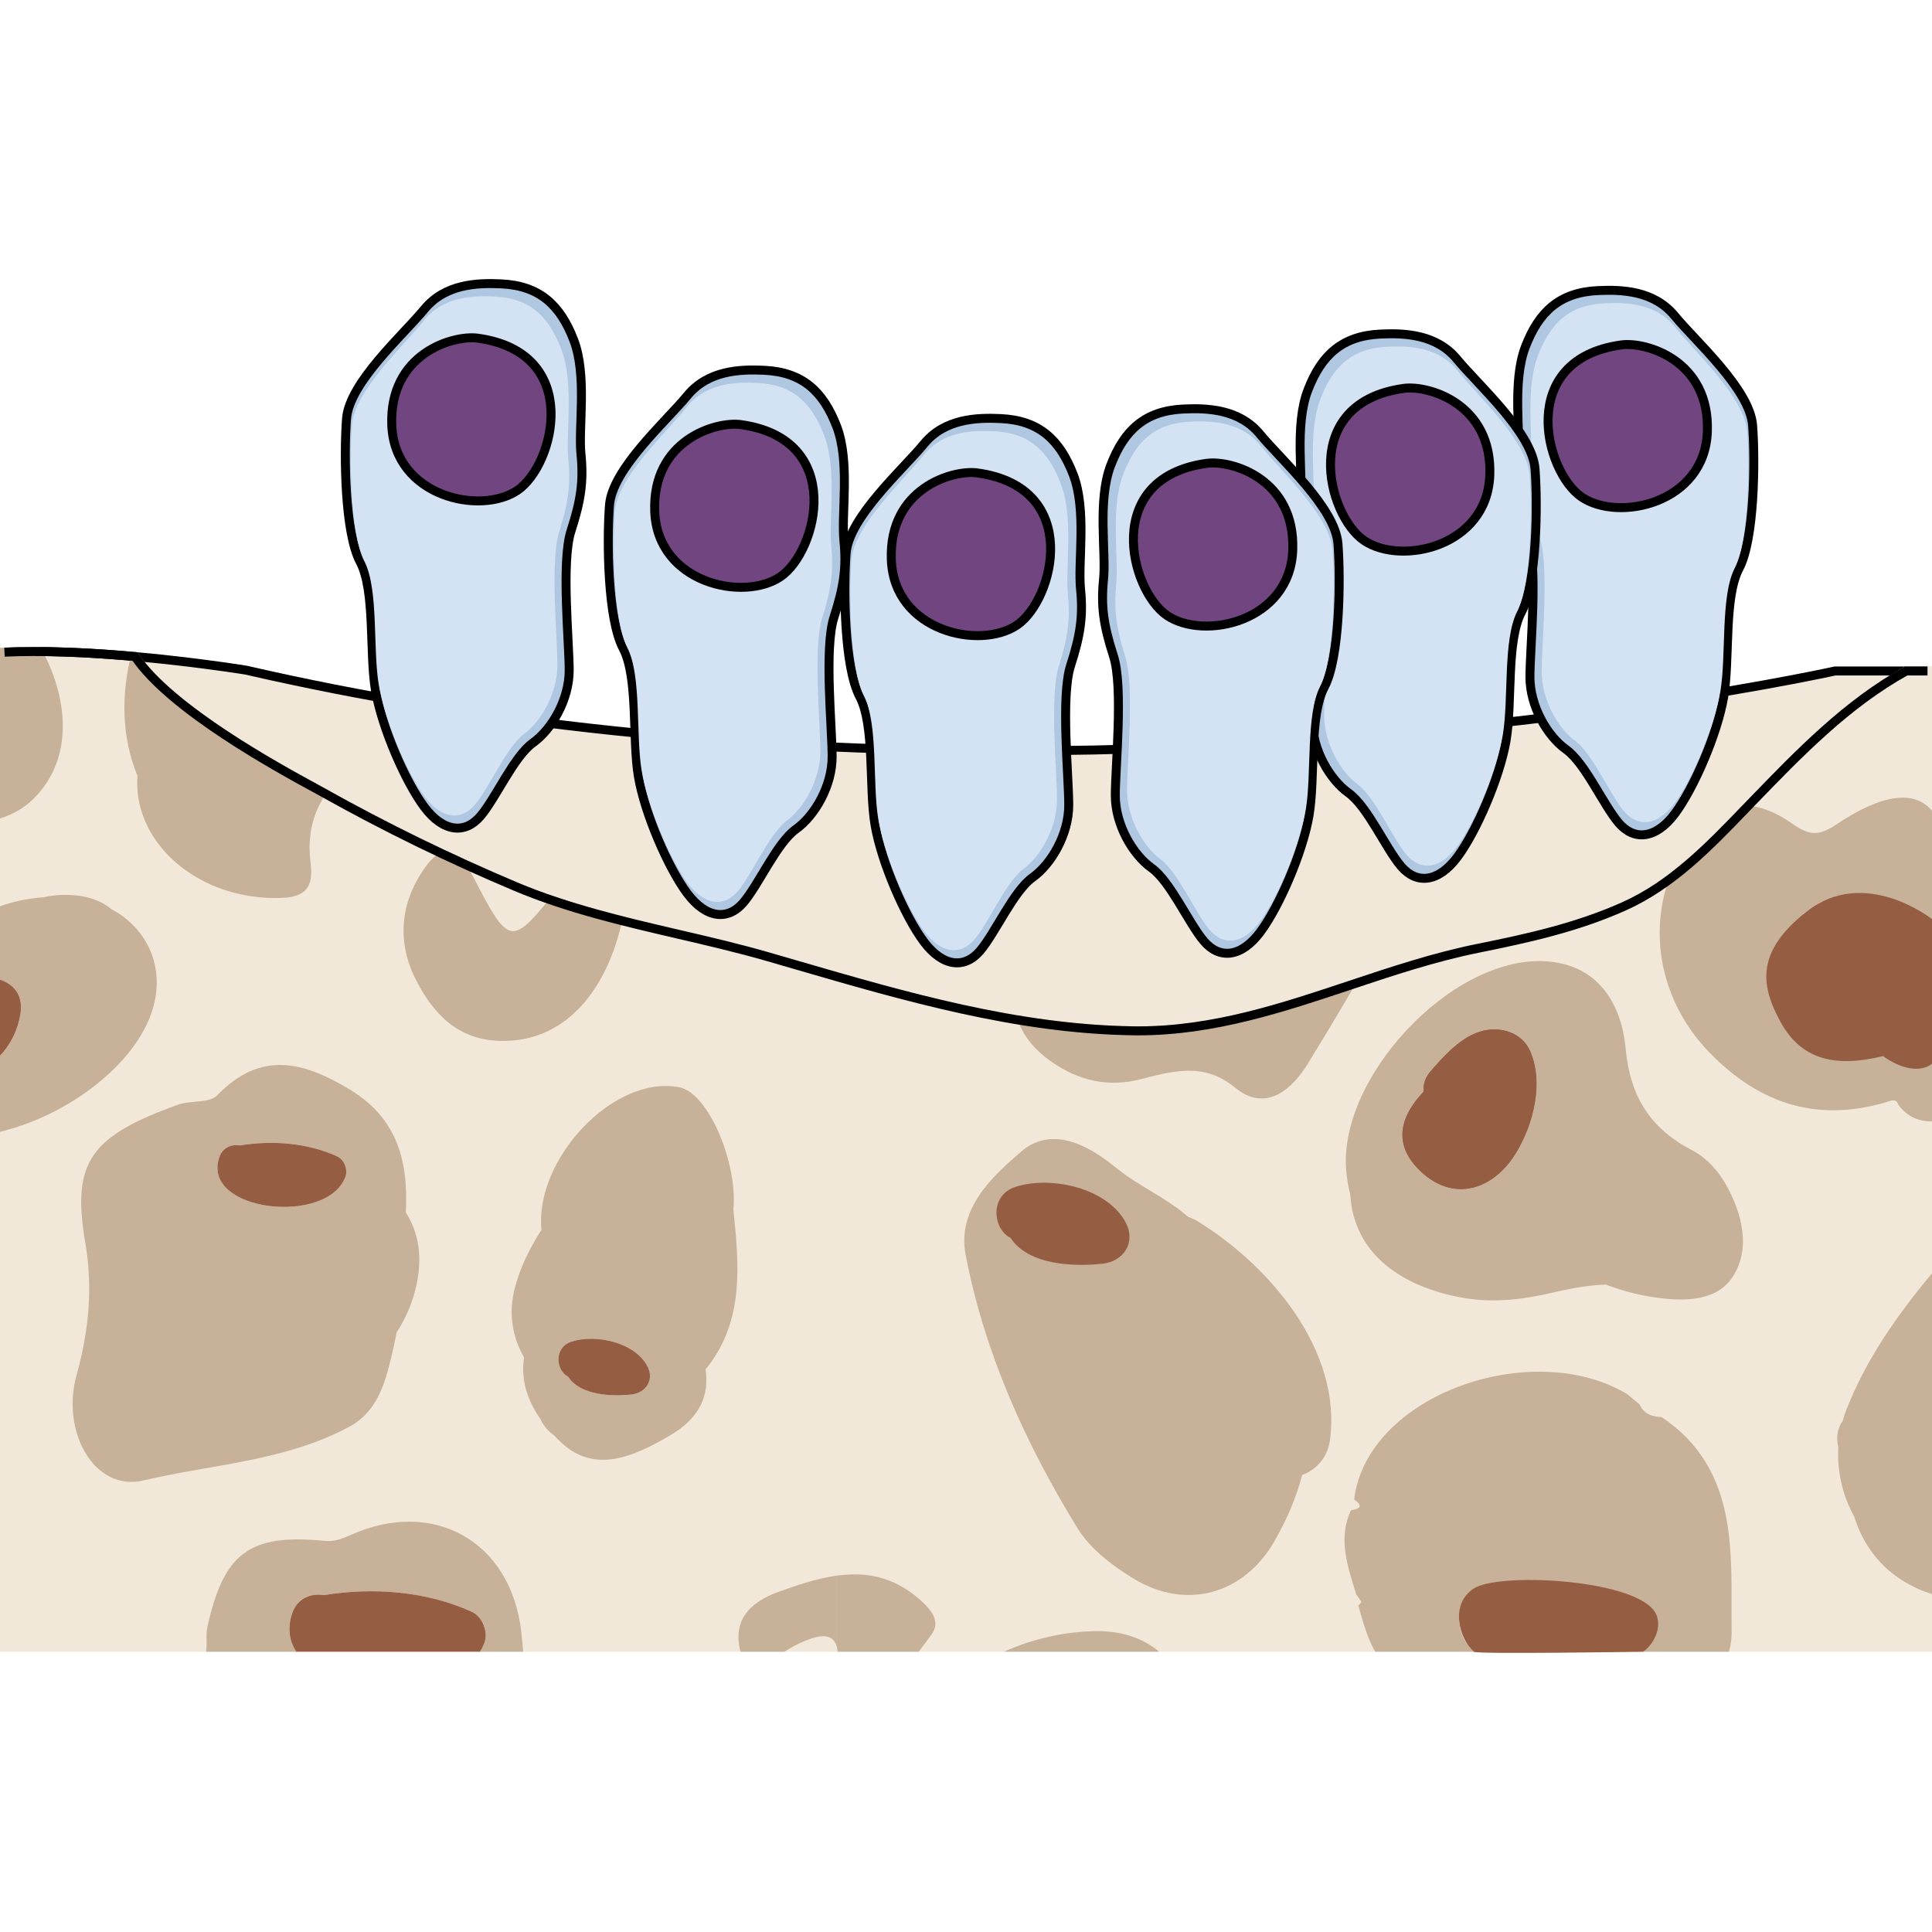 <?xml version="1.0" encoding="utf-8"?>
<!-- Created by: Science Figures, www.sciencefigures.org, Generator: Science Figures Editor -->
<!DOCTYPE svg PUBLIC "-//W3C//DTD SVG 1.1//EN" "http://www.w3.org/Graphics/SVG/1.1/DTD/svg11.dtd">
<svg version="1.1" id="Layer_1" xmlns="http://www.w3.org/2000/svg" xmlns:xlink="http://www.w3.org/1999/xlink" 
	 width="800px" height="800px" viewBox="0 0 215.53 153.26" enable-background="new 0 0 215.53 153.26" xml:space="preserve">
<g>
	<g>
		<g>
			<path fill="#F2E8D9" d="M215.53,43.221h-10.885c0,0-89.395,20.1-177.09-0.084c0,0-15.898-2.614-27.556-1.994v111.986h215.53
				V43.221z"/>
			<path fill="none" stroke="#000000" stroke-miterlimit="10" d="M215.03,43.721H204.7c-1.707,0.377-41.108,8.908-92.038,8.908
				c-30.583,0-59.254-3.029-85.219-9.005c-0.096-0.015-12.763-2.077-23.616-2.077c-1.166,0-2.283,0.024-3.327,0.072"/>
		</g>
		<g>
			<path fill="#F2E8D9" d="M199.927,60.747c2.063,1.456,3.094,1.316,5.018,0.038c3.262-2.189,8.004-4.517,10.586-1.483V49.85
				c-2.219-1.425-3.469-3.613-3.557-6.305c-6.336,3.601-11.439,8.806-16.791,14.34c-0.271,0.282-0.547,0.566-0.818,0.85
				C196.071,58.687,197.927,59.336,199.927,60.747z"/>
			<path fill="#F2E8D9" d="M148.365,129.541c-0.271,1.996-1.57,3.288-3.102,3.877c-0.664,2.552-1.715,4.976-3.039,7.3
				c-3.422,6.011-9.867,7.831-15.742,4.271c-2.385-1.445-4.873-3.336-6.291-5.656c-5.795-9.437-10.344-19.497-12.461-30.438
				c-0.992-5.162,2.918-8.734,6.145-11.527c3.373-2.916,7.375-0.907,10.684,1.811c2.457,2.013,5.639,3.335,7.984,5.442
				c0.352,0.111,0.709,0.27,1.07,0.492C141.611,110.024,149.729,119.52,148.365,129.541z M193.144,111.52
				c-1.955,2.729-5.871,2.524-9.174,1.977c-1.674-0.276-3.273-0.741-4.826-1.326c-2.1,0.045-4.551,0.576-5.957,0.903
				c-3.454,0.804-6.755,1.183-10.261,0.523c-6.279-1.181-11.885-4.646-12.301-11.492c-0.178-0.708-0.316-1.482-0.414-2.337
				c-1.17-10.426,11.607-24.234,22.124-23.671c5.893,0.317,8.541,4.679,9.014,9.706c0.51,5.446,2.766,8.97,7.486,11.419
				c1.473,0.763,2.811,2.213,3.643,3.674C194.399,104.269,195.405,108.351,193.144,111.52z"/>
			<path fill="#F2E8D9" d="M93.363,153.129h0.081c-0.018-0.178-0.044-0.34-0.081-0.486V153.129z"/>
			<path fill="#F2E8D9" d="M203.079,86.249c2.139,1.127,4.408,1.159,6.988,0.092l-0.002-0.001
				C207.487,87.408,205.218,87.375,203.079,86.249z"/>
			<path fill="#C7B299" d="M117.309,87.32c3.049,2.117,6.324,2.864,9.881,1.955c3.873-0.989,7.16-1.891,10.604,0.938
				c3.357,2.756,6.285,0.291,8.127-2.717c1.942-3.172,3.862-6.364,5.718-9.59c-8.188,2.727-16.273,5.583-25.207,5.456
				c-4.418-0.063-8.769-0.526-13.075-1.25C113.897,84.02,115.11,85.793,117.309,87.32z"/>
			<path fill="#C7B299" d="M111.99,153.129h17.327c-1.84-1.562-4.365-2.398-7.417-2.295
				C118.38,150.952,115.078,151.751,111.99,153.129z"/>
			<path fill="#C7B299" d="M190.688,86.265c5.77,5.951,12.381,7.906,20.287,5.388c0.414-0.103,0.682,0.059,0.805,0.472
				c0.947,1.264,2.201,1.866,3.75,1.838v-6.434c-1.986,0.694-4.059,0.252-5.463-1.188c-2.58,1.067-4.85,1.035-6.988-0.092
				c-0.371-0.196-0.74-0.413-1.105-0.675c-0.586-0.42-1.166-0.926-1.74-1.516c-2.82-2.896-4.361-6.559-1.82-10.05
				c2.309-3.18,5.203-6.188,10.184-4.871c3.186,0.84,5.428,1.486,6.934,2.26V59.301c-2.582-3.033-7.324-0.706-10.586,1.483
				c-1.924,1.278-2.955,1.418-5.018-0.038c-2-1.41-3.855-2.06-5.563-2.012c-2.502,2.598-5.041,5.223-7.895,7.418
				C183.702,73.021,185.372,80.793,190.688,86.265z"/>
			<path fill="#955E43" d="M215.53,71.397v16.132c0,0-1.794,1.728-5.465-0.846c-5.372,1.307-9.115,0.402-11.43-3.808
				s-2.677-7.912,2.902-12.315C208.028,65.437,215.53,71.397,215.53,71.397z"/>
			<path fill="#C7B299" d="M188.835,97.222c-4.721-2.449-6.977-5.973-7.486-11.419c-0.473-5.027-3.121-9.389-9.014-9.706
				c-10.517-0.563-23.294,13.245-22.124,23.671c0.098,0.854,0.236,1.629,0.414,2.337c0.416,6.847,6.021,10.312,12.301,11.492
				c3.506,0.659,6.807,0.28,10.261-0.523c1.406-0.327,3.857-0.858,5.957-0.903c1.553,0.585,3.152,1.05,4.826,1.326
				c3.303,0.548,7.219,0.752,9.174-1.977c2.262-3.169,1.256-7.251-0.666-10.624C191.646,99.435,190.308,97.985,188.835,97.222z
				 M169.154,97.448c-2.438,4.035-6.809,5.637-10.566,2.193c-3.439-3.15-2.279-6.37,0.225-8.999
				c-0.068-0.745,0.139-1.534,0.752-2.244c1.541-1.782,3.549-4.034,5.969-4.57c2.043-0.454,4.307,0.29,5.188,2.331
				C172.239,89.683,171.071,94.276,169.154,97.448z"/>
			<path fill="#C7B299" d="M185.376,126.957c-1.066-0.064-2.008-0.332-2.477-1.433c-0.467-0.382-0.934-0.77-1.4-1.15
				c-10.549-6.322-29.011,0.069-30.438,11.778c1.09,0.752,0.611,1.042-0.355,1.192c-1.492,3.244-0.338,6.316,0.596,9.399
				c0.193,0.269,0.414,0.526,0.555,0.827c0.031,0.07-0.215,0.269-0.328,0.413c0.52,1.769,0.976,3.561,1.887,5.146h11.015
				c-1.416-1.367-2.043-3.155-1.308-5.326c0.574-1.693,2.133-2.254,3.512-2.012c5.509-0.896,11.485-0.452,16.55,1.872
				c1.152,0.527,1.807,2.214,1.395,3.39c-0.275,0.785-0.713,1.476-1.277,2.076h9.58c0.201-0.708,0.305-1.491,0.295-2.352
				C193.073,142.264,194.126,132.854,185.376,126.957z"/>
			<path fill="#F2E8D9" d="M182.896,125.517c0,0.003,0.002,0.004,0.004,0.007c0.006,0.005,0.012,0.01,0.018,0.015L182.896,125.517z"
				/>
			<path fill="#C7B299" d="M205.937,126.237c-0.145,0.374-0.266,0.752-0.373,1.133c-0.545,0.773-0.771,1.768-0.486,2.932
				c-0.158,2.772,0.516,5.514,1.783,7.757c1.414,4.582,4.68,7.374,8.67,8.646v-35.794
				C211.646,115.576,208.132,120.553,205.937,126.237z"/>
			<path fill="#F2E8D9" d="M215.53,49.85v-6.629h-3.012c-0.186,0.102-0.361,0.219-0.545,0.324
				C212.062,46.237,213.312,48.425,215.53,49.85z"/>
			<path fill="#C7B299" d="M133.613,105.112c-0.361-0.223-0.719-0.381-1.07-0.492c-2.346-2.107-5.527-3.43-7.984-5.442
				c-3.309-2.718-7.311-4.727-10.684-1.811c-3.227,2.793-7.137,6.365-6.145,11.527c2.117,10.94,6.666,21.001,12.461,30.438
				c1.418,2.32,3.906,4.211,6.291,5.656c5.875,3.561,12.32,1.74,15.742-4.271c1.324-2.324,2.375-4.748,3.039-7.3
				c1.531-0.589,2.83-1.881,3.102-3.877C149.729,119.52,141.611,110.024,133.613,105.112z"/>
			<path fill="#F2E8D9" d="M165.533,83.828c-2.42,0.536-4.428,2.788-5.969,4.57c-0.613,0.71-0.82,1.499-0.752,2.244
				c-2.504,2.629-3.664,5.849-0.225,8.999c3.758,3.443,8.129,1.842,10.566-2.193c1.917-3.172,3.085-7.765,1.567-11.289
				C169.84,84.118,167.576,83.374,165.533,83.828z"/>
			<path fill="#F2E8D9" d="M183.183,147.664c-5.064-2.324-11.041-2.769-16.55-1.872c-1.379-0.242-2.938,0.318-3.512,2.012
				c-0.735,2.171-0.108,3.959,1.308,5.326H183.3c0.564-0.601,1.002-1.291,1.277-2.076
				C184.989,149.877,184.335,148.191,183.183,147.664z"/>
			<path fill="#C7B299" d="M102.623,147.321c-2.97-2.632-6.097-3.116-9.26-2.68v8.002c0.036,0.146,0.063,0.309,0.081,0.486h9.046
				c0.476-0.619,0.933-1.258,1.396-1.875C105.051,149.705,103.783,148.35,102.623,147.321z"/>
			<path fill="none" d="M46.311,112.846c-0.439,1.699-1.154,3.253-2.063,4.668c-0.182,0.925-0.381,1.858-0.602,2.793
				c-0.721,2.997-1.648,6.075-4.604,7.681c-7.154,3.889-15.367,4.222-23.059,6.037c-5.387,1.278-9.211-5.339-7.443-11.746
				c1.369-4.969,1.848-9.706,0.961-14.867c-1.531-8.949,0.639-11.807,10.346-15.308c1.418-0.511,3.506-0.141,4.383-1.048
				c4.855-5.044,9.65-3.76,14.813-0.634c5.412,3.277,6.508,8.172,6.23,13.699C46.709,106.383,47.25,109.224,46.311,112.846z
				 M79.402,120.728c-0.219,0.312-0.447,0.611-0.684,0.901c0.381,2.811-0.506,5.35-3.988,7.382
				c-3.941,2.301-8.289,4.311-12.061,0.839c-0.32-0.294-0.623-0.598-0.916-0.906c-0.65-0.443-1.16-1.079-1.494-1.817
				c-1.436-2.058-2.18-4.357-1.793-6.829c-1.295-2.25-1.791-4.896-1.014-7.827c0.619-2.335,1.689-4.423,2.951-6.405
				c-0.787-7.688,7.842-17.247,15.305-15.928c3.361,0.594,6.613,8.586,6.107,13.684C82.418,109.702,82.996,115.577,79.402,120.728z"
				/>
			<path fill="none" d="M61.592,68.778c-1.305-0.449-2.598-0.932-3.872-1.469c-2.184-0.92-4.348-1.889-6.503-2.881
				c0.628,0.578,1.189,1.506,1.717,2.522C56.66,74.135,57.039,74.491,61.592,68.778z"/>
			<path fill="none" d="M89.488,152.051c-0.685,0.293-1.34,0.672-1.995,1.078h5.614v-1.111
				C92.388,150.915,90.745,151.514,89.488,152.051z"/>
			<path fill="#F2E8D9" d="M93.107,152.018v1.111h0.256v-0.486C93.301,152.393,93.216,152.184,93.107,152.018z"/>
			<path fill="#C7B299" d="M47.342,65.748c-2.697,3.867-3.1,8.207-0.936,12.439c1.961,3.856,4.809,6.8,9.609,6.795
				c6.586,0.106,11.607-4.99,13.465-13.713c0.012-0.057,0.026-0.115,0.039-0.173c-2.676-0.678-5.328-1.424-7.927-2.318
				c-4.553,5.713-4.932,5.357-8.658-1.827c-0.528-1.017-1.089-1.944-1.717-2.522c-0.425-0.196-0.847-0.4-1.271-0.6
				C49.186,63.796,48.332,64.328,47.342,65.748z"/>
			<path fill="#C7B299" d="M93.107,152.018v-7.343c-2.075,0.318-4.164,1.016-6.234,1.762c-3.417,1.233-5.15,3.334-4.263,6.692h4.883
				c0.654-0.406,1.31-0.785,1.995-1.078C90.745,151.514,92.388,150.915,93.107,152.018z"/>
			<path fill="#C7B299" d="M93.107,152.018c0.108,0.166,0.194,0.375,0.256,0.625v-8.002c-0.085,0.012-0.17,0.021-0.256,0.034
				V152.018z"/>
			<path fill="#C7B299" d="M39.043,90.422c-5.162-3.126-9.957-4.41-14.813,0.634c-0.877,0.907-2.965,0.537-4.383,1.048
				c-9.707,3.501-11.877,6.358-10.346,15.308c0.887,5.161,0.408,9.898-0.961,14.867c-1.768,6.407,2.057,13.024,7.443,11.746
				c7.691-1.815,15.904-2.148,23.059-6.037c2.955-1.605,3.883-4.684,4.604-7.681c0.221-0.935,0.42-1.868,0.602-2.793
				c0.908-1.415,1.623-2.969,2.063-4.668c0.939-3.622,0.398-6.463-1.037-8.725C45.551,98.594,44.455,93.7,39.043,90.422z
				 M38.547,100.099c-1.938,5.532-16.154,3.97-14.086-2.133c0.377-1.112,1.4-1.48,2.306-1.321c3.616-0.589,7.54-0.296,10.864,1.229
				C38.388,98.221,38.817,99.328,38.547,100.099z"/>
			<path fill="#C7B299" d="M75.709,90.137c-7.463-1.319-16.092,8.24-15.305,15.928c-1.262,1.982-2.332,4.07-2.951,6.405
				c-0.777,2.931-0.281,5.577,1.014,7.827c-0.387,2.472,0.357,4.771,1.793,6.829c0.334,0.738,0.844,1.374,1.494,1.817
				c0.293,0.309,0.596,0.612,0.916,0.906c3.771,3.472,8.119,1.462,12.061-0.839c3.482-2.032,4.369-4.571,3.988-7.382
				c0.236-0.29,0.465-0.59,0.684-0.901c3.594-5.151,3.016-11.026,2.414-16.907C82.322,98.723,79.07,90.731,75.709,90.137z
				 M70.449,124.43c-2.217,0.243-5.711,0.109-7.063-1.978c-1.396-0.7-1.615-3.27,0.354-3.915c2.705-0.887,7.116,0.063,8.505,2.783
				C73.014,122.827,72.034,124.256,70.449,124.43z"/>
			<path fill="#C7B299" d="M39.215,140.062c-1.004,0.44-1.814,0.816-3.029,0.698c-8.367-0.827-11.225,1.364-13.047,9.582
				c-0.198,0.895-0.013,1.88-0.148,2.787h10.064c-0.777-1.198-1.018-2.637-0.454-4.301c0.574-1.693,2.133-2.254,3.512-2.012
				c5.508-0.896,11.484-0.453,16.549,1.871c1.152,0.527,1.807,2.215,1.395,3.391c-0.131,0.374-0.311,0.719-0.512,1.051h4.821
				c-0.057-0.754-0.126-1.511-0.217-2.271C56.934,140.696,48.287,136.034,39.215,140.062z"/>
			<path fill="#C7B299" d="M16.975,81.629c1.553-4.851-0.582-9.232-4.543-11.336c-1.213-1.019-2.838-1.554-4.895-1.598
				c-0.986-0.021-1.875,0.072-2.668,0.271C3.148,69.073,1.527,69.422,0,69.969v8.198c0.288,0.106,0.576,0.233,0.865,0.409
				c1.254,0.761,1.609,2.014,1.393,3.391C1.986,83.702,1.189,85.375,0,86.6v8.526C7.528,93.329,15.033,87.695,16.975,81.629z"/>
			<path fill="#C7B299" d="M4.502,41.055C2.963,41.043,1.447,41.067,0,41.143V60.17c1.397-0.428,2.698-1.148,3.783-2.234
				C8.316,53.401,7.608,46.58,4.502,41.055z"/>
			<path fill="#C7B299" d="M15.336,55.406c-0.57,7.033,6.146,13.524,15.15,13.64c2.928,0.043,4.604-0.494,4.164-3.964
				c-0.422-3.272,0.374-5.873,1.994-8.048c-0.134-0.074-0.27-0.145-0.403-0.219c-2.557-1.432-16.752-8.764-20.893-15.184
				c-0.209-0.02-0.427-0.036-0.639-0.055C13.476,46.323,13.562,51.166,15.336,55.406z"/>
			<path fill="#945F43" d="M0.865,78.577C0.576,78.401,0.288,78.274,0,78.167V86.6c1.189-1.226,1.986-2.898,2.258-4.633
				C2.475,80.59,2.119,79.337,0.865,78.577z"/>
			<path fill="#955E43" d="M0.865,78.577C0.576,78.401,0.288,78.274,0,78.167V86.6c1.189-1.226,1.986-2.898,2.258-4.633
				C2.475,80.59,2.119,79.337,0.865,78.577z"/>
			<path fill="#955E43" d="M63.74,118.538c-1.969,0.646-1.75,3.215-0.354,3.915c1.352,2.087,4.846,2.221,7.063,1.978
				c1.585-0.174,2.564-1.604,1.796-3.109C70.856,118.6,66.445,117.651,63.74,118.538z"/>
			<path fill="#955E43" d="M52.662,148.688c-5.064-2.324-11.041-2.768-16.549-1.871c-1.379-0.242-2.938,0.318-3.512,2.012
				c-0.564,1.664-0.323,3.103,0.454,4.301h20.49c0.201-0.332,0.381-0.677,0.512-1.051C54.469,150.903,53.814,149.215,52.662,148.688
				z"/>
			<path fill="#955E43" d="M37.631,97.875c-3.324-1.525-7.248-1.818-10.864-1.229c-0.905-0.159-1.929,0.209-2.306,1.321
				c-2.068,6.103,12.148,7.665,14.086,2.133C38.817,99.328,38.388,98.221,37.631,97.875z"/>
		</g>
		<g>
			<path fill="none" stroke="#000000" stroke-miterlimit="10" d="M215.03,43.721h-2.383c-6.578,3.627-11.93,9.16-17.105,14.512
				l-0.891,0.924c-3.982,4.137-8.102,8.413-13.5,10.826c-5.25,2.346-10.684,3.547-16.255,4.67c-4.894,0.985-9.671,2.58-14.291,4.123
				c-7.494,2.502-15.244,5.09-23.601,5.09l-0.581-0.004c-12.968-0.184-25.52-3.836-37.659-7.367l-3.026-0.879
				c-3.331-0.963-6.789-1.768-10.132-2.545c-6.036-1.404-12.277-2.857-18.081-5.301c-7.351-3.097-14.595-6.636-21.529-10.52
				c-0.224-0.125-0.537-0.295-0.925-0.507c-3.985-2.171-16.018-8.727-20.008-14.636C9.449,41.605,4.509,41.439,0.5,41.62"/>
		</g>
		<path fill="#955E43" d="M125.619,105.323c-2.018-3.955-8.43-5.335-12.363-4.045c-2.861,0.938-2.543,4.673-0.514,5.69
			c1.965,3.033,7.045,3.229,10.268,2.874C125.313,109.589,126.736,107.512,125.619,105.323z"/>
		<path fill="#955E43" d="M184.459,148.466c-2.779-3.478-17.315-4.184-20.06-2.385c-2.712,1.777-1.588,5.658,0.029,7.048
			c-0.076,0.294,18.871,0,18.871,0C184.701,152.161,185.614,149.912,184.459,148.466z"/>
		<radialGradient id="SVGID_1_" cx="163.93" cy="92.612" r="8.231" gradientUnits="userSpaceOnUse">
			<stop  offset="0.005" style="stop-color:#AF806A"/>
			<stop  offset="1" style="stop-color:#945F43"/>
		</radialGradient>
		<path fill="url(#SVGID_1_)" d="M169.154,97.448c-2.438,4.035-6.809,5.637-10.566,2.193c-3.439-3.15-2.279-6.37,0.225-8.999
			c-0.068-0.745,0.139-1.534,0.752-2.244c1.541-1.782,3.549-4.034,5.969-4.57c2.043-0.454,4.307,0.29,5.188,2.331
			C172.239,89.683,171.071,94.276,169.154,97.448z"/>
		<path fill="#955E43" d="M165.533,83.828c-2.42,0.536-4.428,2.788-5.969,4.57c-0.613,0.71-0.82,1.499-0.752,2.244
			c-2.504,2.629-3.664,5.849-0.225,8.999c3.758,3.443,8.129,1.842,10.566-2.193c1.917-3.172,3.085-7.765,1.567-11.289
			C169.84,84.118,167.576,83.374,165.533,83.828z"/>
	</g>
	<g>
		<g>
			<g>
				<path fill="#B0C7E1" stroke="#000000" stroke-linecap="round" stroke-linejoin="round" stroke-miterlimit="10" d="M55.924,0.532
					c-2.691-0.127-6.26,0-8.582,2.828s-8.381,8.18-8.684,12.219c-0.305,4.039-0.203,12.723,1.514,15.955
					c1.717,3.23,1.01,10.198,1.717,14.339c0.707,4.14,3.332,10.198,5.453,13.026c2.121,2.826,4.543,3.029,6.26,1.009
					c1.717-2.019,3.736-6.664,5.855-8.179c2.121-1.515,4.041-4.848,4.041-8.078S62.59,31.534,63.699,28.1
					c1.111-3.434,1.414-5.555,1.111-8.584c-0.301-3.028,0.707-8.785-0.807-12.723C62.488,2.856,60.164,0.735,55.924,0.532z"/>
			</g>
			<g>
				<path fill="#D3E3F4" d="M55.195,1.946c-2.482-0.123-5.777,0-7.92,2.695c-2.145,2.695-7.736,7.799-8.014,11.649
					c-0.279,3.852-0.188,12.13,1.398,15.212c1.584,3.08,0.93,9.725,1.584,13.672c0.652,3.947,3.074,9.725,5.031,12.42
					s4.193,2.889,5.777,0.963s3.447-6.355,5.404-7.799c1.957-1.444,3.729-4.622,3.729-7.703c0-3.08-0.838-11.553,0.188-14.826
					c1.023-3.273,1.305-5.295,1.023-8.184c-0.279-2.889,0.652-8.376-0.744-12.131C61.254,4.16,59.109,2.137,55.195,1.946z"/>
			</g>
			<g>
				<path fill="#714580" stroke="#000000" stroke-linecap="round" stroke-linejoin="round" stroke-miterlimit="10" d="M53.299,6.591
					c-2.746-0.379-9.896,1.718-9.594,9.694c0.305,7.977,9.896,10.098,14.037,7.27C61.883,20.729,65.014,8.208,53.299,6.591z"/>
			</g>
		</g>
		<g>
			<g>
				<path fill="#B0C7E1" stroke="#000000" stroke-linecap="round" stroke-linejoin="round" stroke-miterlimit="10" d="
					M111.654,15.562c-2.691-0.128-6.26,0-8.582,2.828c-2.322,2.827-8.381,8.179-8.684,12.218
					c-0.305,4.039-0.203,12.724,1.514,15.955s1.01,10.199,1.717,14.34c0.707,4.139,3.332,10.198,5.453,13.025
					c2.121,2.826,4.543,3.029,6.26,1.01s3.736-6.664,5.855-8.18c2.121-1.514,4.041-4.847,4.041-8.078
					c0-3.23-0.908-12.117,0.201-15.551c1.111-3.434,1.414-5.554,1.111-8.583c-0.301-3.028,0.707-8.785-0.807-12.724
					C118.219,17.885,115.895,15.764,111.654,15.562z"/>
			</g>
			<g>
				<path fill="#D3E3F4" d="M110.926,16.975c-2.482-0.123-5.777,0-7.92,2.695c-2.145,2.696-7.736,7.799-8.014,11.65
					c-0.279,3.852-0.188,12.13,1.398,15.211c1.584,3.081,0.93,9.725,1.584,13.672c0.652,3.947,3.074,9.725,5.031,12.42
					c1.957,2.696,4.193,2.889,5.777,0.963s3.447-6.354,5.404-7.798c1.957-1.444,3.729-4.622,3.729-7.704
					c0-3.08-0.838-11.553,0.188-14.825c1.023-3.274,1.305-5.296,1.023-8.185c-0.279-2.888,0.652-8.375-0.744-12.131
					C116.984,19.19,114.84,17.167,110.926,16.975z"/>
			</g>
			<g>
				<path fill="#714580" stroke="#000000" stroke-linecap="round" stroke-linejoin="round" stroke-miterlimit="10" d="
					M109.029,21.622c-2.746-0.379-9.896,1.717-9.594,9.693c0.305,7.978,9.896,10.098,14.037,7.271S120.744,23.237,109.029,21.622z"
					/>
			</g>
		</g>
		<g>
			<g>
				<path fill="#B0C7E1" stroke="#000000" stroke-linecap="round" stroke-linejoin="round" stroke-miterlimit="10" d="
					M85.258,10.172c-2.691-0.127-6.26,0-8.582,2.828c-2.322,2.827-8.381,8.18-8.684,12.219c-0.305,4.038-0.203,12.723,1.514,15.954
					s1.01,10.198,1.717,14.339c0.707,4.14,3.332,10.199,5.453,13.026c2.121,2.826,4.543,3.029,6.26,1.01s3.736-6.665,5.855-8.18
					c2.121-1.515,4.041-4.847,4.041-8.077c0-3.231-0.908-12.118,0.201-15.552c1.111-3.434,1.414-5.554,1.111-8.583
					c-0.301-3.029,0.707-8.785-0.807-12.723C91.822,12.496,89.498,10.375,85.258,10.172z"/>
			</g>
			<g>
				<path fill="#D3E3F4" d="M84.529,11.585c-2.482-0.122-5.777,0-7.92,2.695c-2.145,2.696-7.736,7.799-8.014,11.649
					c-0.279,3.852-0.188,12.131,1.398,15.213c1.584,3.08,0.93,9.724,1.584,13.672c0.652,3.946,3.074,9.724,5.031,12.419
					c1.957,2.696,4.193,2.889,5.777,0.963s3.447-6.354,5.404-7.798c1.957-1.445,3.729-4.623,3.729-7.703s-0.838-11.553,0.188-14.826
					c1.023-3.273,1.305-5.295,1.023-8.184c-0.279-2.889,0.652-8.377-0.744-12.131C90.588,13.799,88.443,11.778,84.529,11.585z"/>
			</g>
			<g>
				<path fill="#714580" stroke="#000000" stroke-linecap="round" stroke-linejoin="round" stroke-miterlimit="10" d="
					M82.633,16.231c-2.746-0.379-9.896,1.718-9.594,9.694c0.305,7.978,9.896,10.098,14.037,7.271S94.348,17.847,82.633,16.231z"/>
			</g>
		</g>
		<g>
			<g>
				<path fill="#B0C7E1" stroke="#000000" stroke-linecap="round" stroke-linejoin="round" stroke-miterlimit="10" d="M178.25,1.283
					c2.691-0.128,6.262,0,8.584,2.828c2.322,2.827,8.381,8.179,8.684,12.218s0.203,12.724-1.514,15.955s-1.01,10.199-1.717,14.34
					c-0.707,4.139-3.334,10.198-5.453,13.025c-2.121,2.826-4.545,3.029-6.262,1.01c-1.715-2.02-3.734-6.664-5.855-8.18
					c-2.121-1.514-4.039-4.847-4.039-8.078c0-3.23,0.908-12.117-0.203-15.551c-1.109-3.434-1.414-5.554-1.109-8.583
					c0.301-3.028-0.707-8.785,0.807-12.724C171.686,3.606,174.01,1.485,178.25,1.283z"/>
			</g>
			<g>
				<path fill="#D3E3F4" d="M178.98,2.696c2.48-0.123,5.775,0,7.92,2.695c2.143,2.696,7.734,7.799,8.014,11.65
					s0.186,12.13-1.398,15.211s-0.932,9.725-1.584,13.672s-3.076,9.725-5.031,12.42c-1.957,2.696-4.193,2.889-5.779,0.963
					c-1.582-1.926-3.447-6.354-5.404-7.798c-1.957-1.444-3.729-4.622-3.729-7.704c0-3.08,0.84-11.553-0.186-14.825
					c-1.025-3.274-1.305-5.296-1.025-8.185c0.281-2.888-0.652-8.375,0.746-12.131C172.922,4.911,175.064,2.888,178.98,2.696z"/>
			</g>
			<g>
				<path fill="#714580" stroke="#000000" stroke-linecap="round" stroke-linejoin="round" stroke-miterlimit="10" d="
					M180.875,7.342c2.748-0.379,9.896,1.717,9.594,9.693c-0.303,7.978-9.896,10.098-14.037,7.271
					C172.293,21.479,169.162,8.958,180.875,7.342z"/>
			</g>
		</g>
		<g>
			<g>
				<path fill="#B0C7E1" stroke="#000000" stroke-linecap="round" stroke-linejoin="round" stroke-miterlimit="10" d="M153.98,6.133
					c2.691-0.127,6.26,0,8.582,2.828c2.322,2.827,8.381,8.18,8.684,12.219c0.305,4.038,0.203,12.723-1.514,15.954
					s-1.01,10.198-1.717,14.339c-0.707,4.14-3.332,10.199-5.453,13.026c-2.121,2.826-4.543,3.029-6.26,1.01s-3.736-6.665-5.855-8.18
					c-2.121-1.515-4.041-4.847-4.041-8.077c0-3.231,0.908-12.118-0.201-15.552c-1.111-3.434-1.414-5.554-1.111-8.583
					c0.301-3.029-0.707-8.785,0.807-12.723C147.416,8.457,149.74,6.336,153.98,6.133z"/>
			</g>
			<g>
				<path fill="#D3E3F4" d="M154.709,7.546c2.482-0.122,5.777,0,7.92,2.695c2.145,2.696,7.736,7.799,8.014,11.649
					c0.279,3.852,0.188,12.131-1.398,15.213c-1.584,3.08-0.93,9.724-1.584,13.672c-0.652,3.946-3.074,9.724-5.031,12.419
					c-1.957,2.696-4.193,2.889-5.777,0.963s-3.447-6.354-5.404-7.798c-1.957-1.445-3.729-4.623-3.729-7.703
					s0.838-11.553-0.188-14.826c-1.023-3.273-1.305-5.295-1.023-8.184c0.279-2.889-0.652-8.377,0.744-12.131
					C148.65,9.76,150.795,7.739,154.709,7.546z"/>
			</g>
			<g>
				<path fill="#714580" stroke="#000000" stroke-linecap="round" stroke-linejoin="round" stroke-miterlimit="10" d="
					M156.605,12.192c2.746-0.379,9.896,1.718,9.594,9.694c-0.305,7.978-9.896,10.098-14.037,7.271S144.891,13.808,156.605,12.192z"
					/>
			</g>
		</g>
		<g>
			<g>
				<path fill="#B0C7E1" stroke="#000000" stroke-linecap="round" stroke-linejoin="round" stroke-miterlimit="10" d="
					M131.996,14.495c2.691-0.128,6.26,0,8.582,2.828c2.322,2.826,8.381,8.179,8.684,12.218c0.305,4.038,0.203,12.724-1.514,15.954
					c-1.717,3.232-1.01,10.199-1.717,14.34c-0.707,4.139-3.332,10.199-5.453,13.025s-4.543,3.029-6.26,1.01s-3.736-6.664-5.855-8.18
					c-2.121-1.514-4.041-4.846-4.041-8.077s0.908-12.118-0.201-15.552c-1.111-3.434-1.414-5.553-1.111-8.582
					c0.301-3.029-0.707-8.785,0.807-12.724C125.432,16.817,127.756,14.697,131.996,14.495z"/>
			</g>
			<g>
				<path fill="#D3E3F4" d="M132.725,15.907c2.482-0.122,5.777,0,7.92,2.695c2.145,2.697,7.736,7.799,8.014,11.65
					c0.279,3.852,0.188,12.131-1.398,15.212c-1.584,3.081-0.93,9.724-1.584,13.672c-0.652,3.946-3.074,9.724-5.031,12.419
					c-1.957,2.697-4.193,2.889-5.777,0.963s-3.447-6.354-5.404-7.797c-1.957-1.445-3.729-4.623-3.729-7.704
					c0-3.08,0.838-11.553-0.188-14.825c-1.023-3.274-1.305-5.296-1.023-8.185c0.279-2.888-0.652-8.376,0.744-12.131
					C126.666,18.122,128.811,16.1,132.725,15.907z"/>
			</g>
			<g>
				<path fill="#714580" stroke="#000000" stroke-linecap="round" stroke-linejoin="round" stroke-miterlimit="10" d="
					M134.621,20.553c2.746-0.379,9.896,1.717,9.594,9.693c-0.305,7.979-9.896,10.098-14.037,7.271
					C126.037,34.69,122.906,22.168,134.621,20.553z"/>
			</g>
		</g>
	</g>
</g>
</svg>